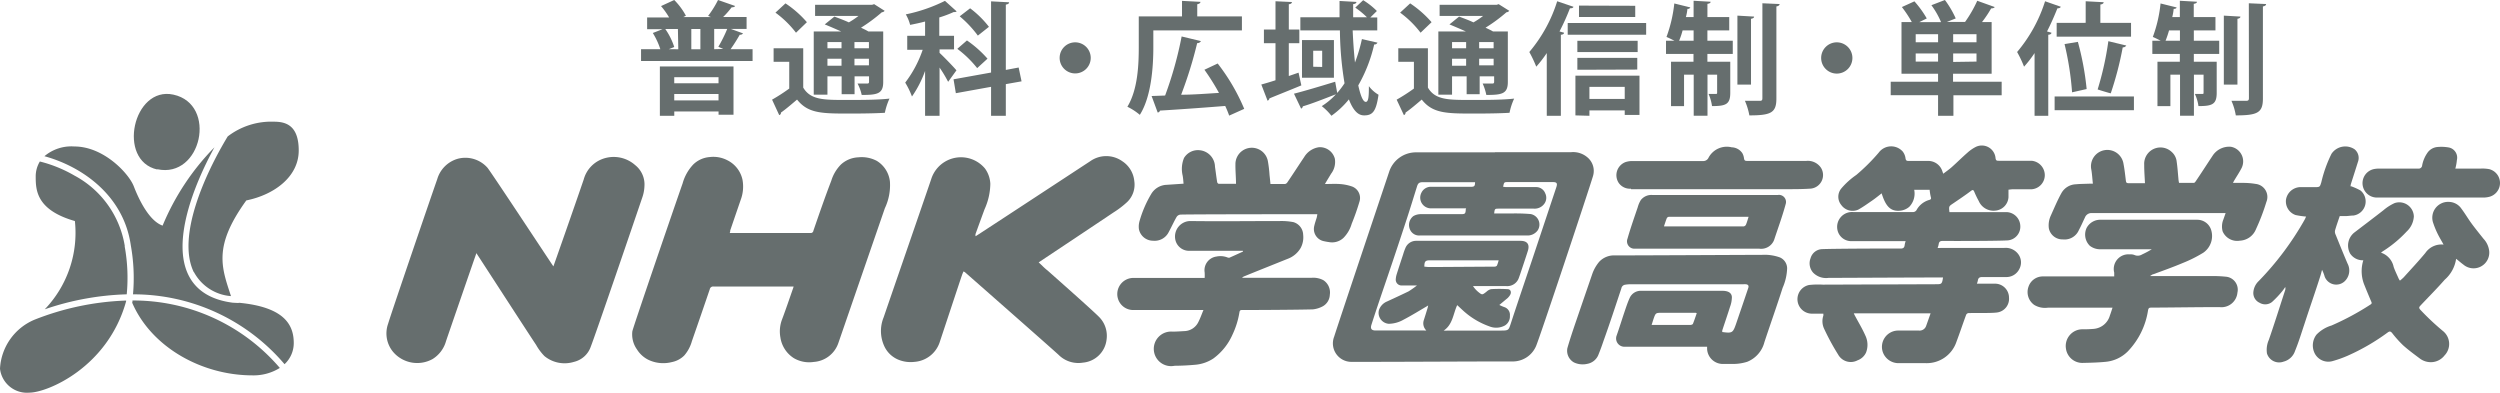 <svg xmlns="http://www.w3.org/2000/svg" width="300" height="47.118" viewBox="0 0 300 47.118"><path d="M179.391,18.26H188.552a2.628,2.628,0,0,1,1.921.608,2.122,2.122,0,0,1,.686,2.264c-.477,1.611-6.486,19.679-6.85,20.439A3.041,3.041,0,0,1,181.42,43.374c-6.401,0-12.794.055-19.188.049a2.219,2.219,0,0,1-2.129-3.035c.553-1.763,6.055-18.144,6.594-19.769a3.38,3.38,0,0,1,3.256-2.337h9.442m-3.456,6.719H171.791a1.286,1.286,0,0,1-1.231-1.853,1.252,1.252,0,0,1,1.244-.73h4.68c.435,0,.518-.081.525-.553h-6.282c-.415,0-.568.118-.692.532-.401,1.272-.788,2.551-1.203,3.815q-1.127,3.456-2.288,6.871c-.657,1.929-1.348,3.94-1.97,5.883-.152.47,0,.692.49.692h5.772a3.183,3.183,0,0,0,.324,0,1.195,1.195,0,0,1-.311-1.216c.152-.47.298-.94.443-1.417.035-.096.049-.2.09-.373l-.173.11c-.912.533-1.811,1.092-2.765,1.59a3.705,3.705,0,0,1-1.784.504,1.321,1.321,0,0,1-1.227-1.407,1.368,1.368,0,0,1,.032-.21,1.707,1.707,0,0,1,.961-1.054c.871-.401,1.742-.802,2.606-1.223a10.979,10.979,0,0,0,1.002-.705h-1.853a.692.692,0,0,1-.692-.692,2.534,2.534,0,0,1,.11-.643c.249-.795.512-1.59.774-2.384a6.581,6.581,0,0,1,.269-.76,1.383,1.383,0,0,1,1.327-.878H182.463c.767,0,1.141.394.878,1.21-.298.94-.615,1.874-.926,2.806l-.145.405a1.466,1.466,0,0,1-1.527,1.009h-3.981a3.102,3.102,0,0,0,.615.692c.486.394.486.38.982,0a1.271,1.271,0,0,1,.56-.324,15.833,15.833,0,0,1,1.984,0c.387,0,.512.394.29.73a1.952,1.952,0,0,1-.256.318l-1.016.85a5.777,5.777,0,0,0,.574.249.973.973,0,0,1,.692,1.043,1.273,1.273,0,0,1-.594,1.168,2.189,2.189,0,0,1-1.88.104,9.292,9.292,0,0,1-2.931-1.703c-.304-.263-.594-.546-.919-.843-.49,1.064-.532,2.337-1.621,3.055a3.148,3.148,0,0,0,.498,0h6.221c1.135,0,1.054,0,1.382-.988.802-2.447,1.631-4.887,2.454-7.327l2.966-8.896c.152-.456.055-.608-.415-.608h-5.371c-.486,0-.486,0-.602.56a3.143,3.143,0,0,0,.359.041h3.594a1.16,1.16,0,0,1,1.099.747,1.21,1.21,0,0,1-.104,1.244,1.429,1.429,0,0,1-1.272.594h-4.148c-.525,0-.539,0-.602.58h2.143a21.744,21.744,0,0,1,2.225.069,1.279,1.279,0,0,1,.857,1.956,1.506,1.506,0,0,1-1.341.615h-12.78a1.182,1.182,0,0,1-1.196-.692,1.34,1.34,0,0,1,.394-1.631,1.784,1.784,0,0,1,.885-.235h4.838c.49,0,.546-.055.568-.608m-4.984,6.912c.162,0,.311.035.463.035h1.61l6.373-.041a.359.359,0,0,0,.276-.124,4.268,4.268,0,0,0,.208-.636h-8.226c-.568,0-.692.124-.692.76" style="fill:#666e6e"/><path d="M231.557,22.78H229.705a2.286,2.286,0,0,1-.588,2.033,1.981,1.981,0,0,1-1.03.463c-1.168.139-1.784-.443-2.288-2.074-.388.298-.753.602-1.147.871-.546.373-1.085.767-1.666,1.086a1.672,1.672,0,0,1-2.039-.568,1.555,1.555,0,0,1,0-1.963,9.161,9.161,0,0,1,1.804-1.631,22.979,22.979,0,0,0,2.696-2.682,1.859,1.859,0,0,1,2.868-.145,1.656,1.656,0,0,1,.345.811c.041.29.145.339.401.332h2.27a1.769,1.769,0,0,1,1.755,1.251l.104.284c.353-.27.692-.504,1.016-.788.643-.574,1.251-1.182,1.901-1.749a4.642,4.642,0,0,1,.912-.643,1.652,1.652,0,0,1,2.447,1.32c.049.298.162.304.38.304h3.947A1.741,1.741,0,0,1,245.376,21.012a1.703,1.703,0,0,1-1.611,1.703h-2.27c-.162,0-.311.035-.477.049v.906a1.721,1.721,0,0,1-1.576,1.604,1.93,1.93,0,0,1-1.99-1.147A11.606,11.606,0,0,1,236.899,22.978c-.09-.186-.162-.228-.353-.09-.692.525-1.445,1.03-2.178,1.527-.504.339-.518.332-.435,1.037h6.857a1.714,1.714,0,0,1,1.645,1.621,1.652,1.652,0,0,1-1.465,1.77c-1.043.076-6.276.081-7.845.069-.29,0-.422.081-.477.353a2.063,2.063,0,0,1-.138.49,3.458,3.458,0,0,0,.359,0h7.603a1.865,1.865,0,0,1,1.728.753,1.666,1.666,0,0,1,.118,1.776,1.728,1.728,0,0,1-1.638.961h-2.806c-.311,0-.47.09-.525.38a1.809,1.809,0,0,1-.124.415h2.17a1.68,1.68,0,0,1,1.686,1.673v.007a1.652,1.652,0,0,1-1.382,1.77c-.602.11-2.952.055-3.497.081a.365.365,0,0,0-.269.214c-.394,1.072-.753,2.15-1.154,3.215a3.767,3.767,0,0,1-3.729,2.578h-3.162a1.997,1.997,0,0,1-1.946-1.313,1.955,1.955,0,0,1,1.845-2.599h2.468a.829.829,0,0,0,.892-.588c.173-.477.339-.954.525-1.48h-9.216a3.137,3.137,0,0,0,.145.304c.415.774.871,1.527,1.223,2.323a2.577,2.577,0,0,1,.104,2.074,1.784,1.784,0,0,1-1.023.94,1.735,1.735,0,0,1-2.329-.692,28.314,28.314,0,0,1-1.678-3.089,2.122,2.122,0,0,1-.096-1.583,1.696,1.696,0,0,0,0-.235H217.465a1.738,1.738,0,0,1-.373-3.442,9.977,9.977,0,0,1,1.638-.041l13.562-.049c.692,0,.753,0,.871-.811h-.298c-3.318,0-12.283.049-13.444.049a2.17,2.17,0,0,1-1.853-.636,1.687,1.687,0,0,1-.298-1.728,1.493,1.493,0,0,1,1.382-1.086c1.514-.062,7.777-.081,9.404-.069.298,0,.449-.076.498-.373a2.535,2.535,0,0,1,.124-.518h-6.622a1.686,1.686,0,0,1-1.569-1.382,1.784,1.784,0,0,1,1.88-2.108h7.14a.497.497,0,0,0,.498-.276,2.518,2.518,0,0,1,1.521-1.182c.173-.055.243-.124.173-.339a5.982,5.982,0,0,1-.139-.85" style="fill:#666e6e"/><path d="M57.184,30.335c-.221.608-3.076,8.882-3.656,10.582a3.693,3.693,0,0,1-1.621,2.17,3.802,3.802,0,0,1-4.583-.692,3.457,3.457,0,0,1-.753-3.539c.38-1.286,5.184-15.331,5.896-17.35A3.593,3.593,0,0,1,54.948,19.048a3.545,3.545,0,0,1,3.557,1.091c.692.906,7.763,11.647,7.901,11.827.139-.359,2.564-7.279,3.643-10.437a3.636,3.636,0,0,1,2.143-2.413,3.878,3.878,0,0,1,4.023.692A2.966,2.966,0,0,1,77.333,22.351a4.63,4.63,0,0,1-.27,1.382c-.954,2.821-5.661,16.589-6.166,17.854a2.821,2.821,0,0,1-2.027,1.839,3.81,3.81,0,0,1-3.532-.692,6.291,6.291,0,0,1-1.002-1.341C63.113,39.555,57.555,30.963,57.182,30.404" style="fill:#666e6e"/><path d="M95.243,34.386H85.642a.405.405,0,0,0-.47.329l-.001.003q-1.054,3.097-2.143,6.221a4.421,4.421,0,0,1-.919,1.721,2.894,2.894,0,0,1-1.48.788,4.147,4.147,0,0,1-2.806-.263A3.378,3.378,0,0,1,76.442,41.94a3.119,3.119,0,0,1-.56-2.189c.152-.657,4.991-14.778,6.034-17.75a5.395,5.395,0,0,1,1.272-2.26,3.154,3.154,0,0,1,1.956-.892,3.643,3.643,0,0,1,2.122.373,3.405,3.405,0,0,1,1.831,2.337,4.54,4.54,0,0,1-.214,2.427q-.629,1.832-1.258,3.67a.585.585,0,0,1-.062.304h9.678a.318.318,0,0,0,.365-.262V27.69c.692-2.005,1.382-4.009,2.15-6.007a4.72,4.72,0,0,1,1.161-1.946,3.28,3.28,0,0,1,2.074-.857,3.866,3.866,0,0,1,2.219.422,3.324,3.324,0,0,1,1.583,2.509,6.439,6.439,0,0,1-.608,3.172c-.954,2.765-4.672,13.539-5.585,16.189a3.359,3.359,0,0,1-2.952,2.26,3.639,3.639,0,0,1-2.378-.449,3.553,3.553,0,0,1-1.621-2.482,4.035,4.035,0,0,1,.214-2.212c.463-1.237.885-2.488,1.32-3.729l.055-.186" style="fill:#666e6e"/><path d="M117.092,28.338c.692-.435,11.612-7.603,13.727-8.986a3.324,3.324,0,0,1,3.864,0,3.206,3.206,0,0,1,1.431,2.364,2.889,2.889,0,0,1-.85,2.523,10.746,10.746,0,0,1-1.638,1.251c-1.279.864-7.244,4.838-8.986,5.993.366.332.692.692,1.064.973,1.086.968,5.212,4.611,6.138,5.53a3.215,3.215,0,0,1,.947,2.765,3.124,3.124,0,0,1-2.838,2.765,3.352,3.352,0,0,1-2.91-.926c-.739-.692-10.686-9.435-11.246-9.926a.875.875,0,0,0-.18-.09c-.055.145-.118.27-.162.401-.221.629-2.019,6.076-2.717,8.171a3.456,3.456,0,0,1-3.013,2.279,3.861,3.861,0,0,1-1.921-.263,3.206,3.206,0,0,1-1.611-1.465,4.334,4.334,0,0,1-.152-3.622c1.147-3.352,4.97-14.405,5.709-16.589a3.746,3.746,0,0,1,6.449-1.265,3.376,3.376,0,0,1,.643,1.831,7.609,7.609,0,0,1-.692,3.055q-.55,1.493-1.086,2.979a1.215,1.215,0,0,0,0,.255" style="fill:#666e6e"/><path d="M204.835,41.609h-9.946a.996.996,0,0,1-.956-1.034.973.973,0,0,1,.036-.232c.345-.973.649-1.97.982-2.952.186-.546.366-1.099.608-1.631a1.452,1.452,0,0,1,1.382-.864h9.718c.692,0,1.141.221,1.168.76a3.404,3.404,0,0,1-.221,1.154c-.298.947-.622,1.887-.933,2.838a.974.974,0,0,0,0,.2h.049c1.135.152,1.231.096,1.604-.982.49-1.437.982-2.868,1.465-4.307.09-.263,0-.422-.298-.449a1.936,1.936,0,0,0-.284,0H195.613a4.287,4.287,0,0,0-.588.055.539.539,0,0,0-.463.443c-.692,2.074-1.382,4.196-2.136,6.29-.18.532-.366,1.054-.58,1.576a1.776,1.776,0,0,1-1.382,1.189,2.426,2.426,0,0,1-1.59-.173,1.604,1.604,0,0,1-.788-1.714c.284-.988.608-1.963.94-2.937q1.037-3.028,2.074-6.042a4.726,4.726,0,0,1,.802-1.382A2.44,2.44,0,0,1,193.823,30.65c3.013,0,14.771-.062,17.64-.069a5.432,5.432,0,0,1,2.129.311,1.445,1.445,0,0,1,.864,1.292,6.272,6.272,0,0,1-.539,2.351c-.692,2.17-1.466,4.341-2.184,6.511a3.458,3.458,0,0,1-2.074,2.371,5.666,5.666,0,0,1-1.535.255h-1.475a1.887,1.887,0,0,1-1.797-1.811v-.241m-1.251-4.044a.578.578,0,0,0-.118-.041h-4.016c-.788,0-.788,0-1.054.767-.069.208-.131.422-.221.692h4.647c.104,0,.276-.055.311-.131.162-.405.304-.829.449-1.251" style="fill:#666e6e"/><path d="M144.558,33.384a5.777,5.777,0,0,0,0-.692,1.66,1.66,0,0,1,1.377-1.9l.001-0h.006a2.351,2.351,0,0,1,1.327.09.459.459,0,0,0,.263.041c.546-.235,1.078-.49,1.621-.73V30.097h-6.405a1.68,1.68,0,0,1-1.735-1.5,1.86,1.86,0,0,1,1.632-2.062c.058-.006.115-.011.172-.011,3.601.049,7.203,0,10.804,0a7.6,7.6,0,0,1,1.583.131,1.621,1.621,0,0,1,1.175,1.507,2.7,2.7,0,0,1-.298,1.59,3.006,3.006,0,0,1-1.576,1.313c-1.714.692-3.456,1.382-5.15,2.074a.75.75,0,0,0-.304.194h8.372a2.573,2.573,0,0,1,1.382.29,1.755,1.755,0,0,1,.774,1.741,1.651,1.651,0,0,1-.829,1.382,3.178,3.178,0,0,1-1.231.38c-1.946.055-7.603.081-8.488.076-.208,0-.263.081-.298.263a9.915,9.915,0,0,1-.837,2.696,7.088,7.088,0,0,1-2.288,2.855,4.647,4.647,0,0,1-2.157.753c-.829.076-1.666.118-2.502.124a2.074,2.074,0,1,1-.263-4.099c.486,0,.968-.035,1.445-.062a1.921,1.921,0,0,0,1.673-1.092c.228-.443.394-.919.608-1.437h-8.432a1.908,1.908,0,0,1-1.831-1.382,1.935,1.935,0,0,1,1.946-2.468h8.461Z" style="fill:#666e6e"/><path d="M258.023,33.128h7.297a15.48,15.48,0,0,1,1.79.076,1.562,1.562,0,0,1,1.416,1.695,1.579,1.579,0,0,1-.034.212,1.921,1.921,0,0,1-2.079,1.748l-.054-.006c-2.765,0-5.468.049-8.205.062-.235,0-.332.041-.388.318a9.064,9.064,0,0,1-2.432,4.935,4.309,4.309,0,0,1-2.668,1.251c-.912.09-1.839.11-2.765.131a1.984,1.984,0,0,1-1.99-1.735,2.004,2.004,0,0,1,1.684-2.28l.001-0a1.967,1.967,0,0,1,.278-.022,13.4,13.4,0,0,0,1.382-.049,2.205,2.205,0,0,0,1.935-1.621c.111-.284.194-.574.311-.919h-7.769a2.489,2.489,0,0,1-1.621-.332,1.887,1.887,0,0,1-.692-2.184,1.804,1.804,0,0,1,1.68-1.237h8.606v-.456a1.76,1.76,0,0,1,1.88-2.189,1.236,1.236,0,0,1,.553.076.973.973,0,0,0,.912-.069,11.24,11.24,0,0,0,1.168-.622h-6.097a2.032,2.032,0,0,1-1.341-.415,1.88,1.88,0,0,1-.373-2.17,1.853,1.853,0,0,1,1.742-.954h11.495a1.741,1.741,0,0,1,1.68,1.182,2.439,2.439,0,0,1-.919,2.765,15.834,15.834,0,0,1-2.432,1.223c-1.189.504-2.413.94-3.622,1.382-.081,0-.162.09-.324.18" style="fill:#666e6e"/><path d="M285.7,30.314a2.287,2.287,0,0,1,1.54,1.721c.173.486.405.954.615,1.431a1.485,1.485,0,0,0,.139.208,5.348,5.348,0,0,0,.456-.401c.871-.968,1.763-1.915,2.594-2.919a2.336,2.336,0,0,1,2.184-1.002c-.243-.449-.486-.843-.692-1.258a10.366,10.366,0,0,1-.546-1.32A1.9,1.9,0,0,1,293.937,24.23a1.865,1.865,0,0,1,1.445.829c.422.56.774,1.168,1.182,1.728s.961,1.244,1.451,1.859a2.569,2.569,0,0,1,.692,1.514,1.887,1.887,0,0,1-3.103,1.59c-.29-.208-.546-.449-.871-.692a4.093,4.093,0,0,1-1.362,2.502c-.94,1.072-1.946,2.074-2.931,3.125-.186.2-.162.298,0,.486a29.608,29.608,0,0,0,2.765,2.594,1.99,1.99,0,0,1,.213,2.807l0,0c-.024.028-.049.055-.075.081a2.074,2.074,0,0,1-1.472.802,2.189,2.189,0,0,1-1.493-.435c-.692-.518-1.382-1.023-2.019-1.596a13.614,13.614,0,0,1-1.297-1.451c-.162-.194-.284-.263-.532-.081a25.417,25.417,0,0,1-4.838,2.806,13.775,13.775,0,0,1-1.818.643,1.839,1.839,0,0,1-2.074-.871,2.123,2.123,0,0,1,.18-2.315,4.154,4.154,0,0,1,1.797-1.092,32.124,32.124,0,0,0,4.687-2.523c.208-.131.131-.235.069-.387-.27-.636-.539-1.279-.795-1.921a4.387,4.387,0,0,1-.139-3,1.806,1.806,0,0,1-1.576-.795,1.99,1.99,0,0,1,.47-2.513c1.175-.898,2.357-1.79,3.519-2.696a5.675,5.675,0,0,1,1.341-.857,1.749,1.749,0,0,1,2.309,1.596,2.675,2.675,0,0,1-.857,1.811,14.322,14.322,0,0,1-2.806,2.337,3.381,3.381,0,0,0-.29.214" style="fill:#666e6e"/><path d="M148.321,22.082c0-.823-.081-1.59-.069-2.364a1.963,1.963,0,0,1,3.892-.387,14.959,14.959,0,0,1,.2,1.673c.041.353.076.692.11,1.072h1.77a.442.442,0,0,0,.269-.208c.692-1.009,1.334-2.019,2.011-3.021a2.48,2.48,0,0,1,1.784-1.182,1.853,1.853,0,0,1,1.894,1.382,2.322,2.322,0,0,1-.443,1.79c-.243.4-.486.795-.747,1.244.622,0,1.182-.035,1.728,0a5.568,5.568,0,0,1,1.437.27,1.466,1.466,0,0,1,.987,1.823l-.019.058a27.27,27.27,0,0,1-.919,2.613,3.982,3.982,0,0,1-.996,1.707,2.002,2.002,0,0,1-1.741.498,6.425,6.425,0,0,1-.73-.139,1.493,1.493,0,0,1-1.03-1.79c.076-.332.194-.692.29-.982a4.24,4.24,0,0,0,.081-.435c-.829,0-15.041,0-16.423.049a.61.61,0,0,0-.463.276c-.339.588-.615,1.21-.94,1.804a1.88,1.88,0,0,1-1.88,1.054,1.728,1.728,0,0,1-1.703-1.382,2.366,2.366,0,0,1,.076-.982,13.683,13.683,0,0,1,1.382-3.215,2.238,2.238,0,0,1,1.825-1.127l2.074-.139c-.035-.324-.049-.657-.11-.973a3.453,3.453,0,0,1,.162-2.108,1.946,1.946,0,0,1,1.887-.933,2.027,2.027,0,0,1,1.831,1.977c.09.615.162,1.237.263,1.853a.291.291,0,0,0,.18.2h2.074" style="fill:#666e6e"/><path d="M251.14,21.986c-.062-.56-.09-1.099-.18-1.621a1.963,1.963,0,1,1,3.864-.68c.118.608.186,1.231.263,1.853.049.422.062.449.498.449h1.811c-.034-.774-.096-1.493-.09-2.212a1.955,1.955,0,0,1,3.283-1.555,1.803,1.803,0,0,1,.615,1.196c.096.649.139,1.306.2,1.963a3.739,3.739,0,0,0,.081.568h1.776c.076,0,.173-.11.221-.186.692-1.016,1.341-2.039,2.019-3.055a2.371,2.371,0,0,1,2.219-1.092,1.784,1.784,0,0,1,1.216,2.654c-.249.477-.553.926-.822,1.382-.049.076-.081.162-.162.298H269.128a8.963,8.963,0,0,1,1.562.124,1.57,1.57,0,0,1,1.272,2.17,25,25,0,0,1-1.244,3.256,2.189,2.189,0,0,1-1.929,1.382,1.9,1.9,0,0,1-2.074-1.12,2.237,2.237,0,0,1,.096-1.437l.263-.753H251.059a.836.836,0,0,0-.864.525c-.243.504-.463,1.023-.73,1.514a1.865,1.865,0,0,1-1.921,1.12,1.666,1.666,0,0,1-1.68-1.313,2.763,2.763,0,0,1,.235-1.548c.415-.919.802-1.853,1.292-2.731a2.074,2.074,0,0,1,1.714-1.023c.574-.055,1.154-.049,1.728-.076h.311" style="fill:#666e6e"/><path d="M282.057,22.324a7.588,7.588,0,0,1,1.202.533,1.707,1.707,0,0,1-.85,3.007c-.269,0-.546.049-.816.062h-.823c-.2.594-.405,1.161-.568,1.735a.821.821,0,0,0,.076.504c.463,1.141.927,2.295,1.424,3.456a1.784,1.784,0,0,1-.332,2.122,1.479,1.479,0,0,1-2.413-.568,4.62,4.62,0,0,0-.311-.795c-.062.214-.11.429-.173.636-.608,1.929-1.297,3.878-1.929,5.827-.366,1.092-.692,2.184-1.135,3.256a1.957,1.957,0,0,1-1.382,1.297,1.528,1.528,0,0,1-1.964-.902c-.01-.026-.019-.054-.027-.081a2.906,2.906,0,0,1,.221-1.621c.692-1.99,1.313-3.995,1.97-5.993a.688.688,0,0,0,0-.359,4.443,4.443,0,0,1-.359.504,11.947,11.947,0,0,1-1.216,1.286,1.313,1.313,0,0,1-1.5.104,1.279,1.279,0,0,1-.747-1.297,2.073,2.073,0,0,1,.644-1.314,35.581,35.581,0,0,0,5.495-7.34c.076-.131.131-.276.186-.394a10.021,10.021,0,0,1-1.265-.186,1.735,1.735,0,0,1-1.147-1.839,1.79,1.79,0,0,1,1.645-1.507h1.901c.532,0,.532-.069.692-.58a15.739,15.739,0,0,1,1.223-3.421,1.998,1.998,0,0,1,2.765-.546,1.341,1.341,0,0,1,.405,1.527c-.276.892-.568,1.784-.85,2.675a1.555,1.555,0,0,1-.062.29l.069-.076" style="fill:#666e6e"/><path d="M213.406,23.388a.85.85,0,0,1,.871,1.12c-.394,1.451-.906,2.838-1.382,4.279a1.666,1.666,0,0,1-1.797,1.054H196.201a.885.885,0,0,1-.898-1.21c.359-1.265.802-2.509,1.223-3.754a3.277,3.277,0,0,1,.373-.871,1.602,1.602,0,0,1,1.382-.608H213.377M199.691,27.169h9.553a.379.379,0,0,0,.276-.221c.118-.284.2-.58.311-.933h-9.553a.332.332,0,0,0-.255.152c-.125.304-.221.622-.332.947" style="fill:#666e6e"/><path d="M195.718,22.642a1.643,1.643,0,0,1-1.472-.692,1.679,1.679,0,0,1,.842-2.508,2.661,2.661,0,0,1,.73-.118h8.522a.692.692,0,0,0,.692-.415,2.481,2.481,0,0,1,2.769-1.233,1.604,1.604,0,0,1,1.272.692,1.668,1.668,0,0,1,.208.636c.035.214.096.304.332.304h7.161a1.895,1.895,0,0,1,1.735.816,1.638,1.638,0,0,1-1.203,2.509c-1.009.069-2.032.069-3.048.069H195.725" style="fill:#666e6e"/><path d="M294.644,20.23h3.069a4.388,4.388,0,0,1,1.002.069,1.714,1.714,0,0,1-.124,3.346,2.796,2.796,0,0,1-.588.062H285.216a1.728,1.728,0,0,1-.332-3.421,3.105,3.105,0,0,1,.56-.055h4.742a.415.415,0,0,0,.469-.352V19.87a3.874,3.874,0,0,1,.692-1.611,1.638,1.638,0,0,1,1.182-.622,5.048,5.048,0,0,1,1.334.062,1.244,1.244,0,0,1,.973,1.466l-0.0.001-.011.046a5.416,5.416,0,0,1-.18.996" style="fill:#666e6e"/><path d="M18.87,20.306c5.322,1.154,7.251-7.797,1.935-8.951-4.838-1.054-6.795,7.894-1.935,8.986" style="fill:#666e6e"/><path d="M23.266,32.637A5.517,5.517,0,0,0,27.718,35.533c-1.146-3.49-2.143-5.972,1.839-11.481,3.387-.692,6.29-2.862,6.29-5.993S34.175,14.603,32.854,14.603a8.573,8.573,0,0,0-5.53,1.77c-2.838,4.693-6.11,12.103-4.064,16.296" style="fill:#666e6e"/><path d="M4.148,38.361h0A6.753,6.753,0,0,0,0,44.25a3.257,3.257,0,0,0,3.519,2.868c2.136,0,9.414-3.007,11.619-10.976a.28.28,0,0,1,0-.076A32.813,32.813,0,0,0,4.148,38.361" style="fill:#666e6e"/><path d="M15.898,36.058a.725.725,0,0,1-.035.27c2.274,5.288,8.295,8.716,14.454,8.716a5.958,5.958,0,0,0,3.262-.892,23.121,23.121,0,0,0-17.681-8.094" style="fill:#666e6e"/><path d="M14.978,29.547a11.696,11.696,0,0,0-6.048-8.481A15.949,15.949,0,0,0,4.782,19.38a3.46,3.46,0,0,0-.497,1.81c0,1.631.081,4.009,4.702,5.336A13.251,13.251,0,0,1,5.371,37.116a33.099,33.099,0,0,1,9.836-1.797,20.955,20.955,0,0,0-.249-5.772" style="fill:#666e6e"/><path d="M28.65,36.362l-.615-.032h-.062c-2.641-.332-4.452-1.459-5.371-3.346-1.935-3.973.512-10.506,3.131-15.303a29.556,29.556,0,0,0-6.221,9.394c-1.631-.574-2.862-3.172-3.456-4.714s-3.615-4.783-7.126-4.783a5.002,5.002,0,0,0-3.6,1.167c4.431,1.21,9.504,4.638,10.368,10.702A22.14,22.14,0,0,1,15.96,35.321,23.779,23.779,0,0,1,34.145,43.703a3.457,3.457,0,0,0,1.106-2.537c0-2.164-1.099-4.327-6.622-4.838" style="fill:#666e6e"/><path d="M89.163,4.006a.418.418,0,0,1-.394.162,20.221,20.221,0,0,1-1.1,1.737h2.64V7.317H76.926V5.905h2.315a8.863,8.863,0,0,0-.903-1.946l1.158-.452H77.656V2.096h2.64A9.496,9.496,0,0,0,79.323.73L80.908,0a8.165,8.165,0,0,1,1.401,1.887l-.313.162h3.324l-.348-.139A11.637,11.637,0,0,0,86.164,0L88.214.717c-.058.116-.208.162-.417.162a9.971,9.971,0,0,1-1.019,1.158h2.813v1.436H87.704ZM79.184,13.897V7.978H88.021V13.767H86.227v-.394H80.913v.521ZM81.349,3.477H79.832a8.108,8.108,0,0,1,1.077,2.165l-.671.266H81.395Zm4.874,5.789H80.909v.73h5.314Zm-5.314,2.778h5.314v-.764H80.909Zm3.138-8.567H82.958V5.909h1.088ZM86.79,5.874l-.589-.259A16.773,16.773,0,0,0,87.266,3.473H85.703V5.905Z" style="fill:#666e6e"/><path d="M96.387,5.789v4.723c.88,1.482,2.454,1.482,5.152,1.482,1.725,0,3.797,0,5.198-.162a7.914,7.914,0,0,0-.555,1.703c-1.158.07-2.697.092-4.168.092-3.381,0-5.036,0-6.367-1.679-.671.568-1.355,1.158-1.934,1.563a.271.271,0,0,1-.208.301l-.857-1.853A21.414,21.414,0,0,0,94.709,10.627V7.418H92.833V5.789ZM94.257.405a12.473,12.473,0,0,1,2.57,2.258L95.519,3.926a11.947,11.947,0,0,0-2.466-2.408Zm5.036,8.756v2.2H97.649V3.774h3.288c-.671-.301-1.366-.602-1.968-.845l1.158-.938c.521.197,1.158.428,1.737.695a10.522,10.522,0,0,0,1.158-.776H97.811V.579h6.83l.255-.081,1.262.799a.441.441,0,0,1-.336.173,19.532,19.532,0,0,1-2.5,1.853c.336.162.636.301.88.452h1.784V9.841c0,1.424-.717,1.552-2.581,1.552a5.228,5.228,0,0,0-.498-1.366h1.158c.173,0,.22-.07.22-.22V9.158h-1.737v2.142h-1.551V9.158Zm1.69-4.11H99.293V5.789h1.69ZM99.293,7.889h1.69V7.051H99.293Zm4.978-2.096V5.048h-1.737v.741ZM102.535,7.843h1.737V7.051h-1.737Z" style="fill:#666e6e"/><path d="M112.746,6.345c.44.394,1.748,1.748,2.027,2.096L113.777,9.819a15.836,15.836,0,0,0-1.03-1.713v5.789H111.01V8.512a12.901,12.901,0,0,1-1.574,3.068,9.68,9.68,0,0,0-.811-1.667,13.718,13.718,0,0,0,2.096-3.936h-1.853V4.295h2.142V2.582c-.602.162-1.216.289-1.794.405a4.833,4.833,0,0,0-.521-1.262A19.155,19.155,0,0,0,113.396.104l1.401,1.262c-.081.081-.197.081-.359.081a13.277,13.277,0,0,1-1.725.649V4.295H114.484V5.928h-1.737Zm9.841,3.416L120.699,10.096v3.799H118.928V10.419l-4.226.764L114.424,9.516l4.504-.811V.162l2.165.113c0,.139-.116.232-.394.278V8.391l1.54-.289Zm-5.326-1.586a12.729,12.729,0,0,0-2.385-2.315l1.158-1.007a13.315,13.315,0,0,1,2.466,2.189ZM116.415.996a11.764,11.764,0,0,1,2.258,2.223l-1.331,1.054a13.265,13.265,0,0,0-2.177-2.315Z" style="fill:#666e6e"/><path d="M130.887,6.946a1.865,1.865,0,1,1-1.865-1.865,1.865,1.865,0,0,1,1.865,1.865Z" style="fill:#666e6e"/><path d="M138.4,3.647V5.674c0,2.315-.232,5.918-1.621,8.107a7.259,7.259,0,0,0-1.493-.973c1.262-2.072,1.366-5.082,1.366-7.166V1.968h5.189V.105l2.211.116c0,.139-.116.232-.382.289V1.969h5.36V3.647ZM146.123,7.62a23.899,23.899,0,0,1,3.184,5.442l-1.806.811a11.957,11.957,0,0,0-.475-1.158c-2.883.232-5.858.44-7.826.555a.312.312,0,0,1-.278.232l-.73-1.98,1.621-.058a44.777,44.777,0,0,0,1.984-7.088l2.315.555a.486.486,0,0,1-.452.243,49.891,49.891,0,0,1-1.922,6.194c1.424,0,3-.127,4.54-.22a27.424,27.424,0,0,0-1.748-2.778Z" style="fill:#666e6e"/><path d="M155.825,8.718l.336,1.528c-1.39.579-2.859,1.158-3.832,1.563a.36.36,0,0,1-.22.278l-.752-1.946c.474-.127,1.054-.301,1.703-.509V5.187h-1.39V3.543h1.39V.151l1.968.092c0,.139-.116.243-.37.266V3.543h1.262V5.187H154.656V9.123Zm6.495-5.071c.058,1.343.151,2.662.278,3.855a19.52,19.52,0,0,0,.833-2.813l1.865.428a.382.382,0,0,1-.394.22,17.826,17.826,0,0,1-1.91,4.909c.255,1.158.555,1.968.892,1.98s.382-.649.382-1.887A3.854,3.854,0,0,0,165.423,11.368c-.278,1.934-.671,2.478-1.703,2.478-.417,0-1.158-.105-1.853-1.921a10.522,10.522,0,0,1-2.096,1.968,6.675,6.675,0,0,0-1.16-1.157,8.287,8.287,0,0,0,1.703-1.424c-1.447.555-2.952,1.158-3.973,1.447a.347.347,0,0,1-.208.278l-.857-1.794c1.227-.313,3.138-.88,4.945-1.436L160.465,11.15a9.701,9.701,0,0,0,.88-1.158,40.183,40.183,0,0,1-.555-6.344h-4.747V2.073H160.745V.116l2.027.116c0,.151-.139.232-.394.266V2.073h1.656A10.237,10.237,0,0,0,162.632.915l.949-.892a8.685,8.685,0,0,1,1.644,1.297l-.787.776h.833V3.647ZM156.239,4.804h3.832v4.526H156.239Zm2.422,3.229V6.088h-1.077V8.009Z" style="fill:#666e6e"/><path d="M171.349,5.789v4.723c.868,1.482,2.443,1.482,5.14,1.482,1.737,0,3.81,0,5.21-.162a7.349,7.349,0,0,0-.555,1.703c-1.158.07-2.697.092-4.168.092-3.381,0-5.048,0-6.367-1.679-.671.568-1.355,1.158-1.946,1.563a.289.289,0,0,1-.197.301l-.867-1.853A21.581,21.581,0,0,0,169.67,10.627V7.418h-1.875V5.789ZM169.219.405a12.803,12.803,0,0,1,2.57,2.258l-1.32,1.262a11.862,11.862,0,0,0-2.454-2.408Zm5.027,8.756v2.2h-1.644V3.774h3.3c-.671-.301-1.378-.602-1.968-.845l1.158-.938c.521.197,1.158.428,1.725.695a9.694,9.694,0,0,0,1.158-.776h-5.221V.579h6.842l.243-.081,1.274.799a.451.451,0,0,1-.336.173,18.981,18.981,0,0,1-2.513,1.853c.336.162.649.301.892.452h1.784V9.841c0,1.424-.717,1.552-2.581,1.552a6.285,6.285,0,0,0-.44-1.366h1.158c.173,0,.22-.07.22-.22V9.158h-1.737v2.142h-1.563V9.158Zm1.69-4.11h-1.69V5.789h1.69ZM174.245,7.889h1.69V7.051h-1.69Zm4.99-2.096V5.048h-1.737v.741ZM177.499,7.843h1.737V7.051h-1.737Z" style="fill:#666e6e"/><path d="M185.612,6.369a14.706,14.706,0,0,1-1.261,1.632,15.163,15.163,0,0,0-.833-1.76A17.504,17.504,0,0,0,186.863.151l1.946.66c0,.127-.197.197-.417.185a26.824,26.824,0,0,1-1.251,2.779l.544.151c0,.127-.127.232-.382.243v9.729h-1.69Zm2.513-3.612h9.413V4.168h-9.413Zm.926,11.091V9.077h7.687v4.712h-1.771v-.544H190.731v.649Zm7.468-8.949v1.353h-7.236V4.898ZM189.283,8.372V6.946H196.473V8.347ZM196.228.694V2.038h-6.749V.672Zm-1.261,9.729H190.73v1.447h4.237Z" style="fill:#666e6e"/><path d="M204.888,3.647V4.885h3.045V6.471h-3.045v.934h2.744v3.739c0,1.39-.555,1.586-2.189,1.586a5.46,5.46,0,0,0-.417-1.459h.868c.127,0,.162,0,.162-.185V8.96h-1.157V13.891h-1.654V8.96h-1.159v3.774H200.523V7.405h2.697v-.934h-3.299V4.885h1.007c-.324-.162-.671-.336-.949-.452a16.744,16.744,0,0,0,.938-4.017L202.839.891a.324.324,0,0,1-.347.173,5.882,5.882,0,0,1-.186.984h.926V.092l2.041.116c0,.139-.116.208-.382.255V2.049H207.507v1.598Zm-2.975,0a9.711,9.711,0,0,1-.417,1.239h1.737V3.647Zm8.578-1.656c0,.139-.116.22-.37.266v7.896h-1.632V1.875ZM211.488.393l2.061.092c0,.139-.116.243-.382.289V11.82c0,1.703-.636,2.027-3.243,2.027a7.971,7.971,0,0,0-.533-1.748h1.771c.255,0,.324-.07.324-.313Z" style="fill:#666e6e"/><path d="M222.289,6.946a1.875,1.875,0,1,1-1.887-1.865h.011A1.875,1.875,0,0,1,222.289,6.946Z" style="fill:#666e6e"/><path d="M240.199,9.81v1.621h-5.789v2.466h-1.842v-2.471h-5.683V9.805h5.683v-.96h-4.388v-6.194h1.239a14.284,14.284,0,0,0-1.193-1.806l1.504-.683a12.149,12.149,0,0,1,1.482,2.05l-.892.44h2.605A9.839,9.839,0,0,0,231.768.625L233.39,0a11.536,11.536,0,0,1,1.297,2.211l-1.054.417h2.178a14.868,14.868,0,0,0,1.459-2.535l2.096.752c-.058.105-.208.162-.428.162A13.584,13.584,0,0,1,237.838,2.651h1.158v6.194h-4.631v.965Zm-7.629-4.735V4.102h-2.686v.973ZM229.884,7.391h2.684V6.418h-2.686Zm7.297-2.315V4.102h-2.802v.973Zm0,2.315V6.418h-2.802v1.015Z" style="fill:#666e6e"/><path d="M247.296.811c-.058.127-.185.197-.405.185-.37.926-.787,1.875-1.25,2.778l.533.151c0,.127-.127.232-.382.243V13.897h-1.644V6.369a13.455,13.455,0,0,1-1.262,1.632,13.576,13.576,0,0,0-.833-1.76A17.687,17.687,0,0,0,245.409.151Zm8.775,10.766v1.644H246.555V11.577Zm-5.789-8.837V.151l2.154.116c0,.139-.116.232-.393.278V2.744h3.682V4.4H246.799V2.744Zm-1.633,8.339a35.562,35.562,0,0,0-.903-5.789l1.598-.266a33.598,33.598,0,0,1,1.054,5.661Zm4.631.116c-.092,0-1.563-.452-1.563-.463a36.528,36.528,0,0,0,1.285-5.789l2.153.521a.473.473,0,0,1-.428.22,39.678,39.678,0,0,1-1.436,5.513Z" style="fill:#666e6e"/><path d="M263.26,3.647V4.885h3.045V6.471H263.26v.934h2.744v3.739c0,1.39-.555,1.586-2.189,1.586a5.135,5.135,0,0,0-.428-1.459h.88c.139,0,.162,0,.162-.185V8.96h-1.158V13.891h-1.667V8.96H260.447v3.774h-1.552V7.405H261.581v-.934h-3.3V4.885h.996c-.313-.162-.66-.336-.938-.452a16.233,16.233,0,0,0,.928-4.017L261.188.891c0,.105-.151.185-.347.173a5.849,5.849,0,0,1-.173.984h.914V.092l2.05.116c0,.139-.116.208-.382.255V2.049h2.605v1.598Zm-2.975,0a11.687,11.687,0,0,1-.417,1.239h1.725V3.647Zm8.567-1.656c0,.139-.116.22-.359.266v7.896h-1.633V1.875ZM269.859.393l2.072.092c0,.139-.116.243-.382.289V11.82c0,1.703-.637,2.027-3.253,2.027a7.324,7.324,0,0,0-.521-1.748H269.535c.243,0,.336-.07.336-.313Z" style="fill:#666e6e"/></svg>